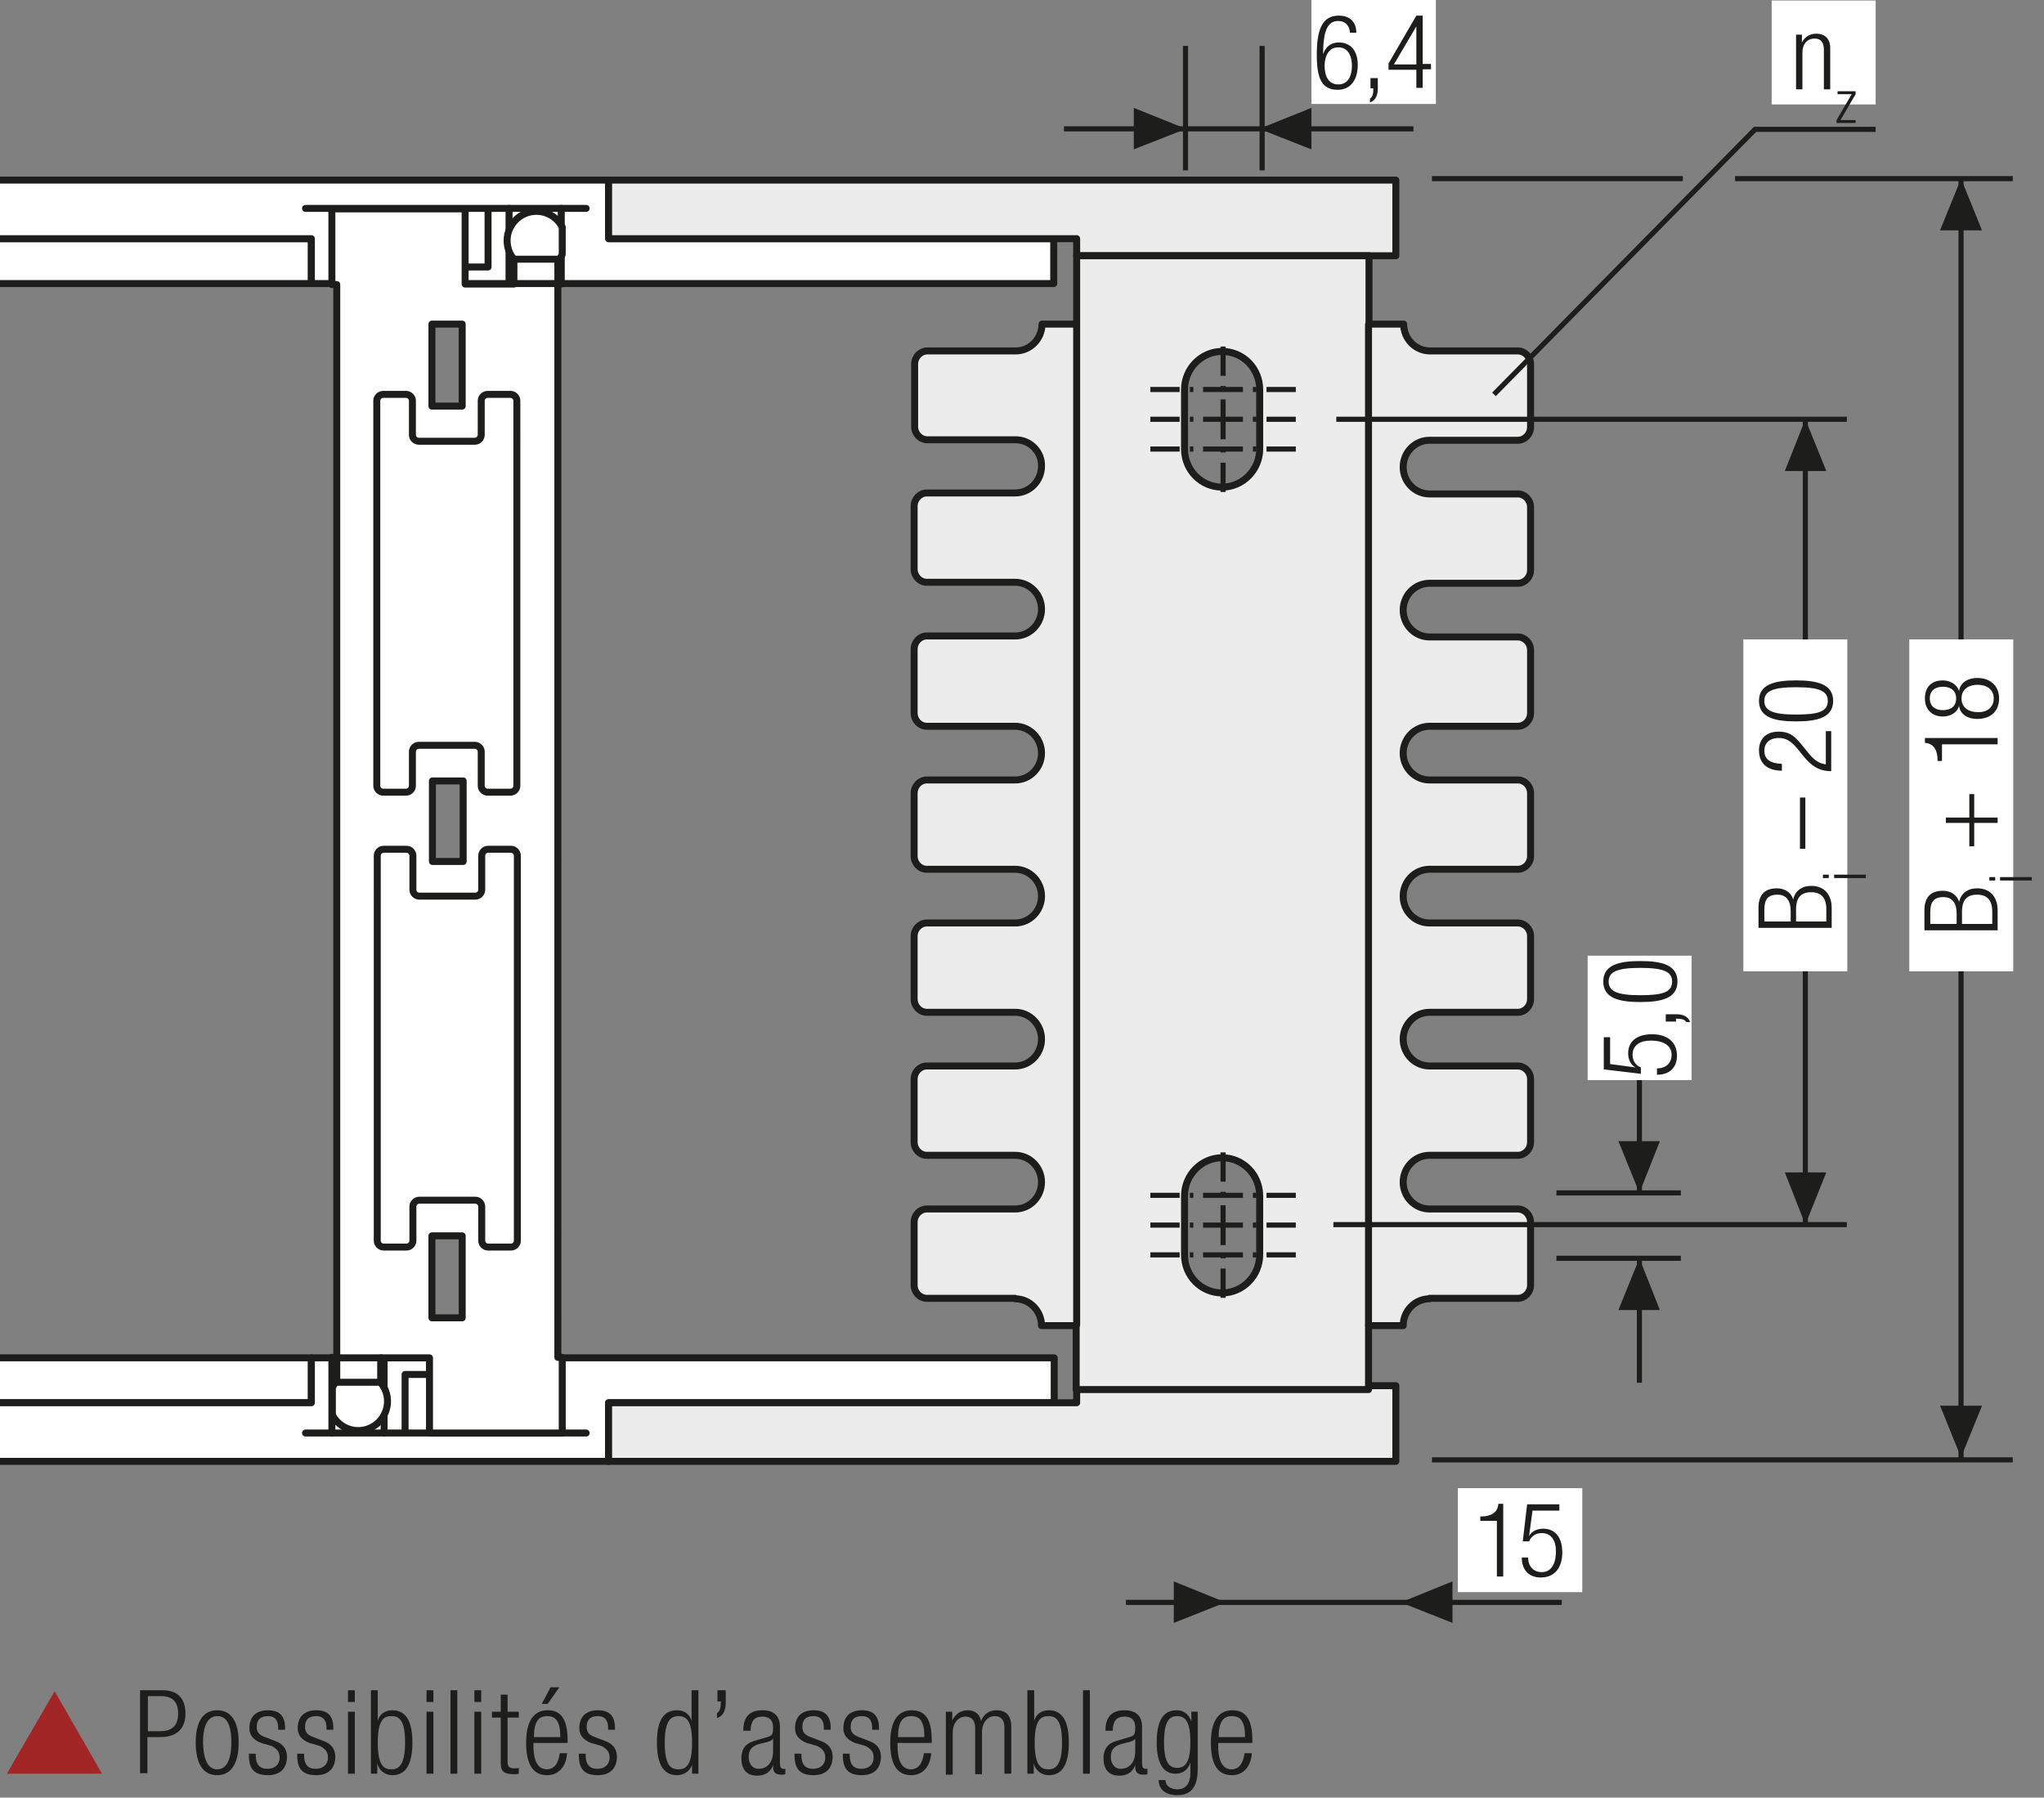 <?xml version="1.0" encoding="utf-8"?>
<svg xmlns="http://www.w3.org/2000/svg" xmlns:xlink="http://www.w3.org/1999/xlink" version="1.1" id="Ebene_1" x="0px" y="0px" width="418.8px" height="368.3px" viewBox="0 0 418.8 368.3" xml:space="preserve">
<rect x="0" y="0" width="418.8" height="368.3" fill="#808080" stroke="none"/>
<style type="text/css">
	.st0{fill:none;}
	.st1{fill:#A22626;}
	.st2{fill:#1D1D1B;}
	.st3{clip-path:url(#SVGID_2_);fill:#ECECEC;}
	
		.st4{clip-path:url(#SVGID_2_);fill:none;stroke:#1D1D1B;stroke-width:1.431;stroke-linecap:round;stroke-linejoin:round;stroke-miterlimit:10;}
	.st5{clip-path:url(#SVGID_2_);fill:#FFFFFF;}
	.st6{clip-path:url(#SVGID_2_);fill:none;stroke:#1D1D1B;stroke-width:1.05;stroke-miterlimit:10;}
	.st7{clip-path:url(#SVGID_2_);fill:none;stroke:#1D1D1B;stroke-width:1.05;stroke-miterlimit:10;stroke-dasharray:0.714,2.043;}
	
		.st8{clip-path:url(#SVGID_2_);fill:none;stroke:#1D1D1B;stroke-width:1.05;stroke-miterlimit:10;stroke-dasharray:8.166,2.043,0.714,2.043;}
	
		.st9{clip-path:url(#SVGID_2_);fill:none;stroke:#1D1D1B;stroke-width:1.5;stroke-linecap:round;stroke-linejoin:round;stroke-miterlimit:10;}
	.st10{clip-path:url(#SVGID_2_);fill:#E19294;}
	.st11{clip-path:url(#SVGID_2_);fill:none;stroke:#1D1D1B;stroke-width:1.5;stroke-linecap:round;stroke-linejoin:round;}
	
		.st12{clip-path:url(#SVGID_2_);fill:none;stroke:#1D1D1B;stroke-width:1.5;stroke-linecap:round;stroke-linejoin:round;stroke-dasharray:3.504,1.752;}
	.st13{clip-path:url(#SVGID_2_);fill:none;stroke:#1D1D1B;stroke-width:1.05;stroke-miterlimit:10;stroke-dasharray:1.38,3.942;}
	
		.st14{clip-path:url(#SVGID_2_);fill:none;stroke:#1D1D1B;stroke-width:1.5;stroke-linecap:round;stroke-linejoin:round;stroke-dasharray:3.999,2.001;}
	.st15{clip-path:url(#SVGID_2_);fill:none;stroke:#1D1D1B;stroke-width:1.05;stroke-miterlimit:10;stroke-dasharray:1.029,2.94;}
	
		.st16{clip-path:url(#SVGID_2_);fill:none;stroke:#1D1D1B;stroke-width:1.05;stroke-miterlimit:10;stroke-dasharray:11.763,2.94,1.029,2.94;}
	.st17{clip-path:url(#SVGID_2_);fill:none;stroke:#1D1D1B;stroke-width:1.05;stroke-miterlimit:10;stroke-dasharray:1.089,3.111;}
	
		.st18{clip-path:url(#SVGID_2_);fill:none;stroke:#1D1D1B;stroke-width:1.5;stroke-linecap:round;stroke-linejoin:round;stroke-dasharray:3.297,1.65;}
	.st19{fill:none;stroke:#1D1D1B;stroke-width:1.05;}
	.st20{fill:#FFFFFF;}
	.st21{clip-path:url(#SVGID_4_);fill:#ECECEC;}
	
		.st22{clip-path:url(#SVGID_4_);fill:none;stroke:#1D1D1B;stroke-width:1.431;stroke-linecap:round;stroke-linejoin:round;stroke-miterlimit:10;}
	.st23{clip-path:url(#SVGID_4_);fill:#FFFFFF;}
	.st24{clip-path:url(#SVGID_4_);fill:none;stroke:#1D1D1B;stroke-width:1.05;stroke-miterlimit:10;}
	.st25{clip-path:url(#SVGID_4_);fill:none;stroke:#1D1D1B;stroke-width:1.05;stroke-miterlimit:10;stroke-dasharray:0.714,2.043;}
	
		.st26{clip-path:url(#SVGID_4_);fill:none;stroke:#1D1D1B;stroke-width:1.05;stroke-miterlimit:10;stroke-dasharray:8.166,2.043,0.714,2.043;}
	
		.st27{clip-path:url(#SVGID_4_);fill:none;stroke:#1D1D1B;stroke-width:1.5;stroke-linecap:round;stroke-linejoin:round;stroke-miterlimit:10;}
	.st28{clip-path:url(#SVGID_4_);fill:none;stroke:#1D1D1B;stroke-width:1.05;stroke-dasharray:12,6;}
	.st29{clip-path:url(#SVGID_4_);fill:#E19294;}
	.st30{clip-path:url(#SVGID_4_);fill:none;stroke:#1D1D1B;stroke-width:1.5;stroke-linecap:round;stroke-linejoin:round;}
	
		.st31{clip-path:url(#SVGID_4_);fill:none;stroke:#1D1D1B;stroke-width:1.5;stroke-linecap:round;stroke-linejoin:round;stroke-dasharray:3.504,1.752;}
	.st32{clip-path:url(#SVGID_4_);fill:none;stroke:#1D1D1B;stroke-width:1.05;stroke-miterlimit:10;stroke-dasharray:1.38,3.942;}
	
		.st33{clip-path:url(#SVGID_4_);fill:none;stroke:#1D1D1B;stroke-width:1.5;stroke-linecap:round;stroke-linejoin:round;stroke-dasharray:3.999,2.001;}
	.st34{clip-path:url(#SVGID_4_);fill:none;stroke:#1D1D1B;stroke-width:1.05;stroke-miterlimit:10;stroke-dasharray:1.029,2.94;}
	
		.st35{clip-path:url(#SVGID_4_);fill:none;stroke:#1D1D1B;stroke-width:1.05;stroke-miterlimit:10;stroke-dasharray:11.763,2.94,1.029,2.94;}
	.st36{fill:none;stroke:#1D1D1B;stroke-width:1.572;stroke-linecap:round;stroke-linejoin:round;stroke-dasharray:0,4.74;}
	.st37{fill:none;stroke:#1D1D1B;stroke-width:1.572;stroke-linecap:round;stroke-linejoin:round;}
	.st38{fill:none;stroke:#1D1D1B;stroke-width:1.59;stroke-linecap:round;stroke-linejoin:round;stroke-dasharray:0,4.788;}
	.st39{fill:none;stroke:#1D1D1B;stroke-width:1.59;stroke-linecap:round;stroke-linejoin:round;}
	.st40{fill:none;stroke:#1D1D1B;stroke-width:1.5;}
	.st41{fill:none;stroke:#1D1D1B;stroke-width:1.572;stroke-linecap:round;stroke-linejoin:round;stroke-dasharray:0,4.737;}
	.st42{clip-path:url(#SVGID_6_);fill:none;stroke:#1D1D1B;stroke-width:1.572;stroke-linecap:round;stroke-linejoin:round;}
	.st43{fill:none;stroke:#9D9D9C;stroke-width:1.572;stroke-linecap:round;stroke-linejoin:round;stroke-dasharray:0,4.737;}
	.st44{clip-path:url(#SVGID_8_);fill:none;stroke:#9D9D9C;stroke-width:1.572;stroke-linecap:round;stroke-linejoin:round;}
	.st45{clip-path:url(#SVGID_10_);fill:none;stroke:#1D1D1B;stroke-width:1.572;stroke-linecap:round;stroke-linejoin:round;}
	.st46{clip-path:url(#SVGID_12_);fill:none;stroke:#9D9D9C;stroke-width:1.572;stroke-linecap:round;stroke-linejoin:round;}
	.st47{clip-path:url(#SVGID_14_);fill:none;stroke:#1D1D1B;stroke-width:1.572;stroke-linecap:round;stroke-linejoin:round;}
	.st48{clip-path:url(#SVGID_16_);fill:none;stroke:#9D9D9C;stroke-width:1.572;stroke-linecap:round;stroke-linejoin:round;}
	.st49{clip-path:url(#SVGID_18_);fill:none;stroke:#1D1D1B;stroke-width:1.572;stroke-linecap:round;stroke-linejoin:round;}
	.st50{clip-path:url(#SVGID_20_);fill:none;stroke:#9D9D9C;stroke-width:1.572;stroke-linecap:round;stroke-linejoin:round;}
	.st51{clip-path:url(#SVGID_22_);fill:none;stroke:#1D1D1B;stroke-width:1.572;stroke-linecap:round;stroke-linejoin:round;}
	.st52{clip-path:url(#SVGID_24_);fill:none;stroke:#9D9D9C;stroke-width:1.572;stroke-linecap:round;stroke-linejoin:round;}
	.st53{clip-path:url(#SVGID_26_);fill:none;stroke:#1D1D1B;stroke-width:1.572;stroke-linecap:round;stroke-linejoin:round;}
	.st54{clip-path:url(#SVGID_28_);fill:none;stroke:#9D9D9C;stroke-width:1.572;stroke-linecap:round;stroke-linejoin:round;}
	.st55{clip-path:url(#SVGID_30_);fill:none;stroke:#1D1D1B;stroke-width:1.572;stroke-linecap:round;stroke-linejoin:round;}
	.st56{clip-path:url(#SVGID_32_);fill:none;stroke:#9D9D9C;stroke-width:1.572;stroke-linecap:round;stroke-linejoin:round;}
	.st57{fill:none;stroke:#1D1D1B;stroke-width:1.5;stroke-linecap:round;stroke-linejoin:round;stroke-dasharray:0,4.506;}
	.st58{fill:none;stroke:#1D1D1B;stroke-width:1.5;stroke-linecap:round;stroke-linejoin:round;}
	.st59{fill:none;stroke:#9D9D9C;stroke-width:1.5;stroke-linecap:round;stroke-linejoin:round;stroke-dasharray:0,4.506;}
	.st60{fill:none;stroke:#9D9D9C;stroke-width:1.5;stroke-linecap:round;stroke-linejoin:round;}
	.st61{clip-path:url(#SVGID_34_);fill:none;stroke:#1D1D1B;stroke-width:1.572;}
	.st62{fill:none;stroke:#B61F29;stroke-width:6.174;}
	.st63{clip-path:url(#SVGID_36_);}
	.st64{clip-path:url(#SVGID_38_);}
	.st65{fill:#EDEDED;}
	.st66{fill:none;stroke:#1D1D1B;stroke-width:1.5;stroke-linecap:round;stroke-linejoin:round;stroke-miterlimit:10;}
	.st67{fill:none;stroke:#1D1D1B;stroke-width:1.05;stroke-dasharray:12.567,3.567,1.617,3.567;stroke-dashoffset:16;}
	.st68{fill:none;stroke:#1D1D1B;stroke-width:0.75;}
	.st69{fill:none;stroke:#1D1D1B;stroke-width:1.05;stroke-dasharray:12.066,3.066,1.116,3.066;stroke-dashoffset:15;}
	.st70{fill:none;stroke:#1D1D1B;stroke-width:1.05;stroke-dasharray:11.424,2.424,0.474,2.424;stroke-dashoffset:13;}
	.st71{fill:none;stroke:#1D1D1B;stroke-width:0;stroke-linecap:round;stroke-linejoin:round;}
	.st72{fill:#B61F29;}
	.st73{fill:#2D4E97;}
	.st74{clip-path:url(#SVGID_40_);}
	.st75{clip-path:url(#SVGID_42_);fill:#FFFFFF;}
	
		.st76{clip-path:url(#SVGID_42_);fill:none;stroke:#1D1D1B;stroke-width:1.5;stroke-linecap:round;stroke-linejoin:round;stroke-miterlimit:10;}
	
		.st77{clip-path:url(#SVGID_44_);fill:none;stroke:#1D1D1B;stroke-width:1.5;stroke-linecap:round;stroke-linejoin:round;stroke-miterlimit:10;}
	
		.st78{clip-path:url(#SVGID_46_);fill:none;stroke:#1D1D1B;stroke-width:1.5;stroke-linecap:round;stroke-linejoin:round;stroke-miterlimit:10;}
	.st79{clip-path:url(#SVGID_46_);fill:#FFFFFF;}
	
		.st80{clip-path:url(#SVGID_48_);fill:none;stroke:#1D1D1B;stroke-width:1.5;stroke-linecap:round;stroke-linejoin:round;stroke-miterlimit:10;}
	
		.st81{clip-path:url(#SVGID_50_);fill:none;stroke:#1D1D1B;stroke-width:1.5;stroke-linecap:round;stroke-linejoin:round;stroke-miterlimit:10;}
	.st82{clip-path:url(#SVGID_52_);fill:#FFFFFF;}
	
		.st83{clip-path:url(#SVGID_52_);fill:none;stroke:#1D1D1B;stroke-width:1.5;stroke-linecap:round;stroke-linejoin:round;stroke-miterlimit:10;}
	
		.st84{clip-path:url(#SVGID_54_);fill:none;stroke:#1D1D1B;stroke-width:1.5;stroke-linecap:round;stroke-linejoin:round;stroke-miterlimit:10;}
	
		.st85{clip-path:url(#SVGID_56_);fill:none;stroke:#1D1D1B;stroke-width:1.5;stroke-linecap:round;stroke-linejoin:round;stroke-miterlimit:10;}
	.st86{clip-path:url(#SVGID_56_);fill:#FFFFFF;}
	
		.st87{clip-path:url(#SVGID_58_);fill:none;stroke:#1D1D1B;stroke-width:1.5;stroke-linecap:round;stroke-linejoin:round;stroke-miterlimit:10;}
	
		.st88{clip-path:url(#SVGID_60_);fill:none;stroke:#1D1D1B;stroke-width:1.5;stroke-linecap:round;stroke-linejoin:round;stroke-miterlimit:10;}
	.st89{clip-path:url(#SVGID_62_);fill:#EDEDED;}
	.st90{clip-path:url(#SVGID_62_);fill:none;stroke:#1D1D1B;stroke-width:1.5;}
	.st91{clip-path:url(#SVGID_62_);fill:none;stroke:#1D1D1B;stroke-width:1.5;stroke-linecap:round;stroke-linejoin:round;}
	.st92{clip-path:url(#SVGID_64_);fill:none;stroke:#1D1D1B;stroke-width:1.05;}
	.st93{clip-path:url(#SVGID_66_);fill:none;stroke:#B61F29;stroke-width:2.82;}
	.st94{clip-path:url(#SVGID_68_);fill:none;stroke:#B61F29;stroke-width:2.82;}
	
		.st95{clip-path:url(#SVGID_70_);fill:none;stroke:#1D1D1B;stroke-width:1.5;stroke-linecap:round;stroke-linejoin:round;stroke-dasharray:0,4.578;}
	.st96{clip-path:url(#SVGID_70_);fill:none;stroke:#1D1D1B;stroke-width:1.5;stroke-linecap:round;stroke-linejoin:round;}
	.st97{clip-path:url(#SVGID_72_);}
	.st98{clip-path:url(#SVGID_74_);}
	.st99{clip-path:url(#SVGID_76_);fill:#FFFFFF;}
	
		.st100{clip-path:url(#SVGID_76_);fill:none;stroke:#1D1D1B;stroke-width:1.5;stroke-linecap:round;stroke-linejoin:round;stroke-miterlimit:10;}
	
		.st101{clip-path:url(#SVGID_78_);fill:none;stroke:#1D1D1B;stroke-width:1.5;stroke-linecap:round;stroke-linejoin:round;stroke-miterlimit:10;}
	
		.st102{clip-path:url(#SVGID_80_);fill:none;stroke:#1D1D1B;stroke-width:1.5;stroke-linecap:round;stroke-linejoin:round;stroke-miterlimit:10;}
	.st103{clip-path:url(#SVGID_80_);fill:#FFFFFF;}
	
		.st104{clip-path:url(#SVGID_82_);fill:none;stroke:#1D1D1B;stroke-width:1.5;stroke-linecap:round;stroke-linejoin:round;stroke-miterlimit:10;}
	
		.st105{clip-path:url(#SVGID_84_);fill:none;stroke:#1D1D1B;stroke-width:1.5;stroke-linecap:round;stroke-linejoin:round;stroke-miterlimit:10;}
	.st106{clip-path:url(#SVGID_86_);fill:#FFFFFF;}
	
		.st107{clip-path:url(#SVGID_86_);fill:none;stroke:#1D1D1B;stroke-width:1.5;stroke-linecap:round;stroke-linejoin:round;stroke-miterlimit:10;}
	
		.st108{clip-path:url(#SVGID_88_);fill:none;stroke:#1D1D1B;stroke-width:1.5;stroke-linecap:round;stroke-linejoin:round;stroke-miterlimit:10;}
	
		.st109{clip-path:url(#SVGID_90_);fill:none;stroke:#1D1D1B;stroke-width:1.5;stroke-linecap:round;stroke-linejoin:round;stroke-miterlimit:10;}
	.st110{clip-path:url(#SVGID_90_);fill:#FFFFFF;}
	
		.st111{clip-path:url(#SVGID_92_);fill:none;stroke:#1D1D1B;stroke-width:1.5;stroke-linecap:round;stroke-linejoin:round;stroke-miterlimit:10;}
	
		.st112{clip-path:url(#SVGID_94_);fill:none;stroke:#1D1D1B;stroke-width:1.5;stroke-linecap:round;stroke-linejoin:round;stroke-miterlimit:10;}
	.st113{clip-path:url(#SVGID_96_);fill:none;stroke:#1D1D1B;stroke-width:1.05;}
	.st114{clip-path:url(#SVGID_98_);fill:none;stroke:#1D1D1B;stroke-width:1.05;}
	.st115{clip-path:url(#SVGID_100_);fill:none;stroke:#1D1D1B;stroke-width:1.05;}
	.st116{clip-path:url(#SVGID_102_);fill:none;stroke:#B61F29;stroke-width:2.82;}
	.st117{clip-path:url(#SVGID_104_);fill:none;stroke:#B61F29;stroke-width:2.82;}
	
		.st118{clip-path:url(#SVGID_106_);fill:none;stroke:#1D1D1B;stroke-width:1.5;stroke-linecap:round;stroke-linejoin:round;stroke-dasharray:0,4.578;}
	.st119{clip-path:url(#SVGID_106_);fill:none;stroke:#1D1D1B;stroke-width:1.5;stroke-linecap:round;stroke-linejoin:round;}
	.st120{clip-path:url(#SVGID_108_);}
	.st121{clip-path:url(#SVGID_110_);}
</style>
<g>
	<path class="st1" d="M20.9,363.4H1.4l9.8-16.9L20.9,363.4z"></path>
</g>
<g>
	<path class="st2" d="M28.7,346.3h4.6c3.3,0,4.7,1.9,4.7,4.8c0,2.6-1.3,4.8-5.2,4.8h-2.6v7.4h-1.5V346.3z M30.3,354.7h2.6   c2,0,3.6-0.9,3.6-3.6c0-2.6-1.3-3.6-3.6-3.6h-2.6V354.7z"></path>
	<path class="st2" d="M44.5,350.4c2.8,0,4.4,2.2,4.4,6.6c0,4.4-1.6,6.7-4.4,6.7c-2.8,0-4.4-2.2-4.4-6.7   C40.1,352.6,41.7,350.4,44.5,350.4z M44.5,362.5c1.6,0,2.9-1.4,2.9-5.5c0-4.1-1.2-5.4-2.9-5.4c-1.6,0-2.9,1.4-2.9,5.4   C41.7,361.1,42.9,362.5,44.5,362.5z"></path>
	<path class="st2" d="M53.5,357.1c-1.8-0.7-2.4-1.8-2.4-3c0-2.6,1.6-3.7,3.8-3.7c2.4,0,3.5,1.2,3.5,3.6v0.4h-1.4v-0.4   c0-1.7-0.8-2.4-2.1-2.4c-1.7,0-2.3,0.9-2.3,2.2c0,0.9,0.3,1.6,1.7,2.1l2.1,0.8c1.7,0.6,2.4,1.8,2.4,3.2c0,2.2-1.2,3.8-3.9,3.8   c-2.6,0-3.9-1.1-3.9-4v-0.4h1.4v0.3c0,1.9,0.8,2.8,2.4,2.8c1.5,0,2.5-0.9,2.5-2.3c0-1.1-0.5-1.8-1.7-2.4L53.5,357.1z"></path>
	<path class="st2" d="M63.4,357.1c-1.8-0.7-2.4-1.8-2.4-3c0-2.6,1.6-3.7,3.8-3.7c2.4,0,3.5,1.2,3.5,3.6v0.4h-1.4v-0.4   c0-1.7-0.8-2.4-2.1-2.4c-1.7,0-2.3,0.9-2.3,2.2c0,0.9,0.3,1.6,1.7,2.1l2.1,0.8c1.7,0.6,2.4,1.8,2.4,3.2c0,2.2-1.2,3.8-3.9,3.8   c-2.6,0-3.9-1.1-3.9-4v-0.4h1.4v0.3c0,1.9,0.8,2.8,2.4,2.8c1.5,0,2.5-0.9,2.5-2.3c0-1.1-0.5-1.8-1.7-2.4L63.4,357.1z"></path>
	<path class="st2" d="M71.3,346.3h1.4v2.4h-1.4V346.3z M71.3,350.7h1.4v12.7h-1.4V350.7z"></path>
	<path class="st2" d="M76,346.3h1.4v6.3h0c0.3-1.3,1.4-2.2,3-2.2c2.8,0,4.1,2.3,4.1,6.6c0,4.4-1.3,6.7-4.1,6.7   c-1.5,0-2.7-0.9-3.1-2.4h0v2.1H76V346.3z M80.2,362.5c1.4,0,2.8-0.7,2.8-5.5c0-4.7-1.3-5.4-2.8-5.4c-1.5,0-2.8,0.7-2.8,5.4   C77.4,361.8,78.7,362.5,80.2,362.5z"></path>
	<path class="st2" d="M87.4,346.3h1.4v2.4h-1.4V346.3z M87.4,350.7h1.4v12.7h-1.4V350.7z"></path>
	<path class="st2" d="M92.3,346.3h1.4v17.1h-1.4V346.3z"></path>
	<path class="st2" d="M97.2,346.3h1.4v2.4h-1.4V346.3z M97.2,350.7h1.4v12.7h-1.4V350.7z"></path>
	<path class="st2" d="M102.6,351.9h-1.8v-1.2h1.8v-3.5h1.4v3.5h2.3v1.2H104v9.1c0,1,0.4,1.3,1.4,1.3c0.3,0,0.6,0,0.9-0.1v1.2   c-0.2,0.1-0.5,0.1-1,0.1c-1.9,0-2.7-0.5-2.7-2.2V351.9z"></path>
	<path class="st2" d="M116.2,359.2c-0.2,2.7-1.7,4.5-4.1,4.5c-2.7,0-4.3-1.9-4.3-6.7c0-4.4,1.6-6.6,4.4-6.6c2.8,0,4.1,1.9,4.1,6.2   v0.5h-7v0.6c0,3.7,1.3,4.8,2.7,4.8c1.5,0,2.4-1.1,2.7-3.3H116.2z M114.8,355.9c0-3.2-0.9-4.3-2.7-4.3c-1.8,0-2.7,1.2-2.7,4.3H114.8   z M114.6,345.7l-2.4,3.4h-1.2l1.8-3.4H114.6z"></path>
	<path class="st2" d="M121.1,357.1c-1.8-0.7-2.4-1.8-2.4-3c0-2.6,1.6-3.7,3.8-3.7c2.4,0,3.5,1.2,3.5,3.6v0.4h-1.4v-0.4   c0-1.7-0.8-2.4-2.1-2.4c-1.7,0-2.3,0.9-2.3,2.2c0,0.9,0.3,1.6,1.7,2.1l2.1,0.8c1.7,0.6,2.4,1.8,2.4,3.2c0,2.2-1.2,3.8-3.9,3.8   c-2.6,0-3.9-1.1-3.9-4v-0.4h1.4v0.3c0,1.9,0.8,2.8,2.4,2.8c1.5,0,2.5-0.9,2.5-2.3c0-1.1-0.5-1.8-1.7-2.4L121.1,357.1z"></path>
	<path class="st2" d="M141.9,361.3L141.9,361.3c-0.4,1.5-1.7,2.4-3.2,2.4c-2.8,0-4.1-2.3-4.1-6.7c0-4.4,1.3-6.6,4.1-6.6   c1.6,0,2.7,0.9,3,2.2h0v-6.3h1.4v17.1h-1.3V361.3z M139,362.5c1.5,0,2.8-0.7,2.8-5.5c0-4.7-1.3-5.4-2.8-5.4c-1.4,0-2.8,0.7-2.8,5.4   C136.2,361.8,137.5,362.5,139,362.5z"></path>
	<path class="st2" d="M147.1,346.3h1.6v2.4c0,1.4-0.3,2.8-1.8,3.3v-1c0.6-0.4,0.8-1.1,0.8-2.4h-0.7V346.3z"></path>
	<path class="st2" d="M152.3,354.5c0-2.6,1.2-4.1,3.9-4.1c2.6,0,3.6,1.4,3.6,3.4v7.5c0,0.7,0.2,1.1,0.7,1.1h0.4v1.1   c-0.3,0.1-0.5,0.1-0.7,0.1c-1.1,0-1.8-0.3-1.8-1.6v-0.4h0c-0.6,1.7-1.9,2.2-3.3,2.2c-2.2,0-3.2-1.4-3.2-3.6c0-1.7,0.8-3,2.6-3.5   l2.7-0.8c1-0.3,1.2-0.5,1.2-2c0-1.6-0.9-2.2-2.2-2.2c-1.7,0-2.4,1-2.4,2.9H152.3z M158.4,356.2L158.4,356.2c-0.2,0.4-1,0.7-1.6,0.8   l-1.2,0.3c-1.4,0.4-2.2,1.1-2.2,2.6c0,1.5,0.8,2.5,2,2.5c1.8,0,3-1.3,3-3.6V356.2z"></path>
	<path class="st2" d="M165.3,357.1c-1.8-0.7-2.4-1.8-2.4-3c0-2.6,1.6-3.7,3.8-3.7c2.4,0,3.5,1.2,3.5,3.6v0.4h-1.4v-0.4   c0-1.7-0.8-2.4-2.1-2.4c-1.7,0-2.3,0.9-2.3,2.2c0,0.9,0.3,1.6,1.7,2.1l2.1,0.8c1.7,0.6,2.4,1.8,2.4,3.2c0,2.2-1.2,3.8-3.9,3.8   c-2.6,0-3.9-1.1-3.9-4v-0.4h1.4v0.3c0,1.9,0.8,2.8,2.4,2.8c1.5,0,2.5-0.9,2.5-2.3c0-1.1-0.5-1.8-1.7-2.4L165.3,357.1z"></path>
	<path class="st2" d="M175.2,357.1c-1.8-0.7-2.4-1.8-2.4-3c0-2.6,1.6-3.7,3.8-3.7c2.4,0,3.5,1.2,3.5,3.6v0.4h-1.4v-0.4   c0-1.7-0.8-2.4-2.1-2.4c-1.7,0-2.3,0.9-2.3,2.2c0,0.9,0.3,1.6,1.7,2.1l2.1,0.8c1.7,0.6,2.4,1.8,2.4,3.2c0,2.2-1.2,3.8-3.9,3.8   c-2.6,0-3.9-1.1-3.9-4v-0.4h1.4v0.3c0,1.9,0.8,2.8,2.4,2.8c1.5,0,2.5-0.9,2.5-2.3c0-1.1-0.5-1.8-1.7-2.4L175.2,357.1z"></path>
	<path class="st2" d="M190.8,359.2c-0.2,2.7-1.7,4.5-4.1,4.5c-2.7,0-4.3-1.9-4.3-6.7c0-4.4,1.6-6.6,4.4-6.6c2.8,0,4.1,1.9,4.1,6.2   v0.5h-7v0.6c0,3.7,1.3,4.8,2.7,4.8c1.5,0,2.4-1.1,2.7-3.3H190.8z M189.4,355.9c0-3.2-0.9-4.3-2.7-4.3c-1.8,0-2.7,1.2-2.7,4.3H189.4   z"></path>
	<path class="st2" d="M193.8,350.7h1.3v1.8h0c0.7-1.4,1.8-2.1,3.2-2.1c1.5,0,2.5,0.9,2.7,2.2h0c0.6-1.4,1.6-2.2,3.2-2.2   c1.8,0,3,1,3,3.3v9.7h-1.4v-9.5c0-1.5-0.7-2.3-2-2.3c-1.4,0-2.6,1.3-2.6,3.3v8.6h-1.4v-9.5c0-1.5-0.7-2.3-2-2.3   c-1.4,0-2.6,1.3-2.6,3.3v8.6h-1.4V350.7z"></path>
	<path class="st2" d="M210.5,346.3h1.4v6.3h0c0.3-1.3,1.4-2.2,3-2.2c2.8,0,4.1,2.3,4.1,6.6c0,4.4-1.3,6.7-4.1,6.7   c-1.5,0-2.7-0.9-3.1-2.4h0v2.1h-1.3V346.3z M214.8,362.5c1.4,0,2.8-0.7,2.8-5.5c0-4.7-1.3-5.4-2.8-5.4c-1.5,0-2.8,0.7-2.8,5.4   C212,361.8,213.3,362.5,214.8,362.5z"></path>
	<path class="st2" d="M221.9,346.3h1.4v17.1h-1.4V346.3z"></path>
	<path class="st2" d="M226.5,354.5c0-2.6,1.2-4.1,3.9-4.1c2.6,0,3.6,1.4,3.6,3.4v7.5c0,0.7,0.2,1.1,0.7,1.1h0.4v1.1   c-0.3,0.1-0.5,0.1-0.7,0.1c-1.1,0-1.8-0.3-1.8-1.6v-0.4h0c-0.6,1.7-1.9,2.2-3.3,2.2c-2.2,0-3.2-1.4-3.2-3.6c0-1.7,0.8-3,2.6-3.5   l2.7-0.8c1-0.3,1.2-0.5,1.2-2c0-1.6-0.9-2.2-2.2-2.2c-1.7,0-2.4,1-2.4,2.9H226.5z M232.6,356.2L232.6,356.2c-0.2,0.4-1,0.7-1.6,0.8   l-1.2,0.3c-1.4,0.4-2.2,1.1-2.2,2.6c0,1.5,0.8,2.5,2,2.5c1.8,0,3-1.3,3-3.6V356.2z"></path>
	<path class="st2" d="M244.1,350.7h1.3v11.8c0,3.5-1.3,5.3-4.2,5.3c-2.5,0-3.8-1.3-3.8-3.1h1.4c0,1.2,1.1,1.9,2.4,1.9   c1.8,0,2.7-1.2,2.7-3.5v-2h0c-0.5,1.6-1.7,2.3-3,2.3c-2,0-3.9-1.3-3.9-6.4c0-4.4,1.3-6.6,4.1-6.6c1.4,0,2.5,0.8,3,2.3h0V350.7z    M241.2,362.2c1.7,0,2.7-1.2,2.7-5.3c0-4.1-1-5.3-2.7-5.3s-2.7,1.2-2.7,5.3C238.5,361,239.5,362.2,241.2,362.2z"></path>
	<path class="st2" d="M256.5,359.2c-0.2,2.7-1.7,4.5-4.1,4.5c-2.7,0-4.3-1.9-4.3-6.7c0-4.4,1.6-6.6,4.4-6.6c2.8,0,4.1,1.9,4.1,6.2   v0.5h-7v0.6c0,3.7,1.3,4.8,2.7,4.8c1.5,0,2.4-1.1,2.7-3.3H256.5z M255.1,355.9c0-3.2-0.9-4.3-2.7-4.3c-1.8,0-2.7,1.2-2.7,4.3H255.1   z"></path>
</g>
<g>
	<defs>
		<rect id="SVGID_3_" y="22.1" width="339.6" height="280.6"></rect>
	</defs>
	<clipPath id="SVGID_2_">
		<use xlink:href="#SVGID_3_" style="overflow:visible;"></use>
	</clipPath>
	<polygon class="st5" points="-68.4,278.2 -68.4,287.4 -139.7,287.4 -139.7,299.4 -7.5,299.4 -7.5,287.4 63.8,287.4 63.8,278.2  "></polygon>
	<polygon class="st4" points="-68.4,278.2 -68.4,287.4 -139.7,287.4 -139.7,299.4 -7.5,299.4 -7.5,287.4 63.8,287.4 63.8,278.2  "></polygon>
	<polygon class="st5" points="63.8,58.1 63.8,48.9 -7.5,48.9 -7.5,36.9 -139.7,36.9 -139.7,48.9 -68.4,48.9 -68.4,58.1  "></polygon>
	<polygon class="st4" points="63.8,58.1 63.8,48.9 -7.5,48.9 -7.5,36.9 -139.7,36.9 -139.7,48.9 -68.4,48.9 -68.4,58.1  "></polygon>
	<polygon class="st5" points="63.8,278.2 63.8,287.4 -7.5,287.4 -7.5,299.4 124.7,299.4 124.7,287.4 216,287.4 216,278.2  "></polygon>
	<polygon class="st4" points="63.8,278.2 63.8,287.4 -7.5,287.4 -7.5,299.4 124.7,299.4 124.7,287.4 216,287.4 216,278.2  "></polygon>
	<line class="st4" x1="68.7" y1="278.1" x2="73.1" y2="278.1"></line>
	<line class="st4" x1="68" y1="293.6" x2="68" y2="278.1"></line>
	<line class="st4" x1="62.6" y1="293.6" x2="120.1" y2="293.6"></line>
	<line class="st4" x1="78.7" y1="293.6" x2="78.7" y2="278.1"></line>
	<polyline class="st4" points="88,281.6 83,281.6 83,293.5  "></polyline>
	<polygon class="st5" points="215.9,58.1 215.9,48.9 124.7,48.9 124.7,36.9 -7.5,36.9 -7.5,48.9 63.8,48.9 63.8,58.1  "></polygon>
	<polygon class="st4" points="215.9,58.1 215.9,48.9 124.7,48.9 124.7,36.9 -7.5,36.9 -7.5,48.9 63.8,48.9 63.8,58.1  "></polygon>
	<line class="st4" x1="68.7" y1="58.2" x2="73.1" y2="58.2"></line>
	<line class="st4" x1="115" y1="42.7" x2="115" y2="58.2"></line>
	<line class="st4" x1="62.6" y1="42.7" x2="120.1" y2="42.7"></line>
	<line class="st4" x1="104.3" y1="42.7" x2="104.3" y2="58.2"></line>
	<polyline class="st4" points="95.1,54.7 100,54.7 100,42.8  "></polyline>
	<path class="st5" d="M114.3,53.4c0.4-0.4,0.7-0.8,0.9-1.3l0-5.6c-1-1.9-3-3.2-5.3-3.2c-3.3,0-6,2.7-6,6c0,1.4,0.5,2.8,1.4,3.8v5.1   h-10V42.8H68v15.5H69l0,224.7c-0.4,0.4-0.7,0.8-0.9,1.3l0,5.6c1,1.9,3,3.2,5.3,3.2c3.3,0,6-2.7,6-6c0-1.4-0.5-2.8-1.4-3.8v-5.1h10   v15.4h27.2v-15.5h-0.9L114.3,53.4z M88.5,66.4h6.2v16.8h-6.2V66.4z M94.7,270h-6.2v-16.8h6.2V270z M94.9,176.5h-6.3V160h6.3V176.5z   "></path>
	<path class="st4" d="M114.3,53.4c0.4-0.4,0.7-0.8,0.9-1.3l0-5.6c-1-1.9-3-3.2-5.3-3.2c-3.3,0-6,2.7-6,6c0,1.4,0.5,2.8,1.4,3.8v5.1   h-10V42.8H68v15.5H69l0,224.7c-0.4,0.4-0.7,0.8-0.9,1.3l0,5.6c1,1.9,3,3.2,5.3,3.2c3.3,0,6-2.7,6-6c0-1.4-0.5-2.8-1.4-3.8v-5.1h10   v15.4h27.2v-15.5h-0.9L114.3,53.4z M88.5,66.4h6.2v16.8h-6.2V66.4z M94.7,270h-6.2v-16.8h6.2V270z M94.9,176.5h-6.3V160h6.3V176.5z   "></path>
	<line class="st4" x1="105.2" y1="53.1" x2="114.3" y2="53.1"></line>
	<line class="st4" x1="114.3" y1="58.1" x2="105.1" y2="58.1"></line>
	<path class="st4" d="M105.9,161c0,0.7-0.6,1.3-1.3,1.3h-4.7c-0.7,0-1.3-0.6-1.3-1.3l0-7c0-0.7-0.6-1.3-1.3-1.3H85.8   c-0.7,0-1.3,0.6-1.3,1.3v7c0,0.7-0.6,1.3-1.3,1.3h-4.7c-0.7,0-1.3-0.6-1.3-1.3V82.1c0-0.7,0.6-1.3,1.3-1.3h4.7   c0.7,0,1.3,0.6,1.3,1.3v7c0,0.7,0.6,1.3,1.3,1.3h11.5c0.7,0,1.3-0.6,1.3-1.3l0-7c0-0.7,0.6-1.3,1.3-1.3h4.7c0.7,0,1.3,0.6,1.3,1.3   V161z"></path>
	<line class="st4" x1="78" y1="283.2" x2="68.9" y2="283.2"></line>
	<line class="st4" x1="68.9" y1="278.2" x2="78.1" y2="278.2"></line>
	<path class="st4" d="M77.3,175.3c0-0.7,0.6-1.3,1.3-1.3h4.7c0.7,0,1.3,0.6,1.3,1.3v7c0,0.7,0.6,1.3,1.3,1.3h11.5   c0.7,0,1.3-0.6,1.3-1.3v-7c0-0.7,0.6-1.3,1.3-1.3h4.7c0.7,0,1.3,0.6,1.3,1.3v78.9c0,0.7-0.6,1.3-1.3,1.3H100   c-0.7,0-1.3-0.6-1.3-1.3v-7c0-0.7-0.6-1.3-1.3-1.3H85.9c-0.7,0-1.3,0.6-1.3,1.3v7c0,0.7-0.6,1.3-1.3,1.3h-4.7   c-0.7,0-1.3-0.6-1.3-1.3V175.3z"></path>
	<polygon class="st3" points="124.7,299.4 124.7,287.4 220.6,287.4 220.6,283.9 286,283.9 286,299.4  "></polygon>
	<polygon class="st4" points="124.7,299.4 124.7,287.4 220.6,287.4 220.6,283.9 286,283.9 286,299.4  "></polygon>
	<polygon class="st3" points="124.7,36.9 124.7,48.9 220.6,48.9 220.6,52.4 286,52.4 286,36.9  "></polygon>
	<polygon class="st4" points="124.7,36.9 124.7,48.9 220.6,48.9 220.6,52.4 286,52.4 286,36.9  "></polygon>
	<path class="st3" d="M208.1,90.1l-18.1,0c-1.4,0-2.6-1.2-2.6-2.7V74.6c0-1.5,1.2-2.7,2.6-2.7h18.1c3,0,5.4-2.5,5.4-5.5h7.1v-14   h59.9v14h7.1c0,3,2.4,5.5,5.4,5.5H311c1.4,0,2.6,1.2,2.6,2.7v12.9c0,1.5-1.2,2.7-2.6,2.7l-18.1,0c-3,0-5.4,2.5-5.4,5.5   c0,3,2.4,5.5,5.4,5.5H311c1.4,0,2.6,1.2,2.6,2.7v12.9c0,1.5-1.2,2.7-2.6,2.7l-18.1,0c-3,0-5.4,2.5-5.4,5.5c0,3,2.4,5.5,5.4,5.5H311   c1.4,0,2.6,1.2,2.6,2.7v12.9c0,1.5-1.2,2.7-2.6,2.7l-18.1,0c-3,0-5.4,2.5-5.4,5.5c0,3,2.4,5.5,5.4,5.5H311c1.4,0,2.6,1.2,2.6,2.7   v12.9c0,1.5-1.2,2.7-2.6,2.7l-18.1,0c-3,0-5.4,2.5-5.4,5.5c0,3.1,2.4,5.5,5.4,5.5H311c1.4,0,2.6,1.2,2.6,2.7v12.9   c0,1.5-1.2,2.7-2.6,2.7l-18.1,0c-3,0-5.4,2.5-5.4,5.5c0,3,2.4,5.5,5.4,5.5H311c1.4,0,2.6,1.2,2.6,2.7v12.9c0,1.5-1.2,2.7-2.6,2.7   l-18.1,0c-3,0-5.4,2.5-5.4,5.5c0,3,2.4,5.5,5.4,5.5H311c1.4,0,2.6,1.2,2.6,2.7v12.9c0,1.5-1.2,2.7-2.6,2.7l-18.1,0v0.1   c-3,0-5.4,2.5-5.4,5.5h-7.1v13.1h-59.9v-13.1h-7.1c0-3-2.4-5.5-5.4-5.5v-0.1l-18.1,0c-1.4,0-2.6-1.2-2.6-2.7v-12.9   c0-1.5,1.2-2.7,2.6-2.7h18.1c3,0,5.4-2.5,5.4-5.5c0-3-2.4-5.5-5.4-5.5l-18.1,0c-1.4,0-2.6-1.2-2.6-2.7v-12.9c0-1.5,1.2-2.7,2.6-2.7   h18.1c3,0,5.4-2.5,5.4-5.5c0-3-2.4-5.5-5.4-5.5l-18.1,0c-1.4,0-2.6-1.2-2.6-2.7v-12.9c0-1.5,1.2-2.7,2.6-2.7h18.1   c3,0,5.4-2.5,5.4-5.5c0-3-2.4-5.5-5.4-5.5l-18.1,0c-1.4,0-2.6-1.2-2.6-2.7v-12.9c0-1.5,1.2-2.7,2.6-2.7h18.1c3,0,5.4-2.5,5.4-5.5   c0-3-2.4-5.5-5.4-5.5l-18.1,0c-1.4,0-2.6-1.2-2.6-2.7V133c0-1.5,1.2-2.7,2.6-2.7h18.1c3,0,5.4-2.5,5.4-5.5c0-3-2.4-5.5-5.4-5.5   l-18.1,0c-1.4,0-2.6-1.2-2.6-2.7v-12.9c0-1.5,1.2-2.7,2.6-2.7h18.1c3,0,5.4-2.5,5.4-5.5C213.5,92.6,211.1,90.1,208.1,90.1    M242.7,257.1c0,4.3,3.4,7.8,7.7,7.8c4.2,0,7.7-3.5,7.7-7.8v-12.1c0-4.3-3.4-7.8-7.7-7.8c-4.2,0-7.7,3.5-7.7,7.8V257.1z M242.7,92   c0,4.3,3.4,7.8,7.7,7.8c4.2,0,7.7-3.5,7.7-7.8V79.8c0-4.3-3.4-7.8-7.7-7.8c-4.2,0-7.7,3.5-7.7,7.8V92z"></path>
	<path class="st4" d="M208.1,90.1l-18.1,0c-1.4,0-2.6-1.2-2.6-2.7V74.6c0-1.5,1.2-2.7,2.6-2.7h18.1c3,0,5.4-2.5,5.4-5.5h7.1v-14   h59.9v14h7.1c0,3,2.4,5.5,5.4,5.5H311c1.4,0,2.6,1.2,2.6,2.7v12.9c0,1.5-1.2,2.7-2.6,2.7l-18.1,0c-3,0-5.4,2.5-5.4,5.5   c0,3,2.4,5.5,5.4,5.5H311c1.4,0,2.6,1.2,2.6,2.7v12.9c0,1.5-1.2,2.7-2.6,2.7l-18.1,0c-3,0-5.4,2.5-5.4,5.5c0,3,2.4,5.5,5.4,5.5H311   c1.4,0,2.6,1.2,2.6,2.7v12.9c0,1.5-1.2,2.7-2.6,2.7l-18.1,0c-3,0-5.4,2.5-5.4,5.5c0,3,2.4,5.5,5.4,5.5H311c1.4,0,2.6,1.2,2.6,2.7   v12.9c0,1.5-1.2,2.7-2.6,2.7l-18.1,0c-3,0-5.4,2.5-5.4,5.5c0,3.1,2.4,5.5,5.4,5.5H311c1.4,0,2.6,1.2,2.6,2.7v12.9   c0,1.5-1.2,2.7-2.6,2.7l-18.1,0c-3,0-5.4,2.5-5.4,5.5c0,3,2.4,5.5,5.4,5.5H311c1.4,0,2.6,1.2,2.6,2.7v12.9c0,1.5-1.2,2.7-2.6,2.7   l-18.1,0c-3,0-5.4,2.5-5.4,5.5c0,3,2.4,5.5,5.4,5.5H311c1.4,0,2.6,1.2,2.6,2.7v12.9c0,1.5-1.2,2.7-2.6,2.7l-18.1,0v0.1   c-3,0-5.4,2.5-5.4,5.5h-7.1v13.1h-59.9v-13.1h-7.1c0-3-2.4-5.5-5.4-5.5v-0.1l-18.1,0c-1.4,0-2.6-1.2-2.6-2.7v-12.9   c0-1.5,1.2-2.7,2.6-2.7h18.1c3,0,5.4-2.5,5.4-5.5c0-3-2.4-5.5-5.4-5.5l-18.1,0c-1.4,0-2.6-1.2-2.6-2.7v-12.9c0-1.5,1.2-2.7,2.6-2.7   h18.1c3,0,5.4-2.5,5.4-5.5c0-3-2.4-5.5-5.4-5.5l-18.1,0c-1.4,0-2.6-1.2-2.6-2.7v-12.9c0-1.5,1.2-2.7,2.6-2.7h18.1   c3,0,5.4-2.5,5.4-5.5c0-3-2.4-5.5-5.4-5.5l-18.1,0c-1.4,0-2.6-1.2-2.6-2.7v-12.9c0-1.5,1.2-2.7,2.6-2.7h18.1c3,0,5.4-2.5,5.4-5.5   c0-3-2.4-5.5-5.4-5.5l-18.1,0c-1.4,0-2.6-1.2-2.6-2.7V133c0-1.5,1.2-2.7,2.6-2.7h18.1c3,0,5.4-2.5,5.4-5.5c0-3-2.4-5.5-5.4-5.5   l-18.1,0c-1.4,0-2.6-1.2-2.6-2.7v-12.9c0-1.5,1.2-2.7,2.6-2.7h18.1c3,0,5.4-2.5,5.4-5.5C213.5,92.6,211.1,90.1,208.1,90.1z    M242.7,257.1c0,4.3,3.4,7.8,7.7,7.8c4.2,0,7.7-3.5,7.7-7.8v-12.1c0-4.3-3.4-7.8-7.7-7.8c-4.2,0-7.7,3.5-7.7,7.8V257.1z M242.7,92   c0,4.3,3.4,7.8,7.7,7.8c4.2,0,7.7-3.5,7.7-7.8V79.8c0-4.3-3.4-7.8-7.7-7.8c-4.2,0-7.7,3.5-7.7,7.8V92z"></path>
	<line class="st4" x1="220.6" y1="66.5" x2="220.6" y2="271.4"></line>
	<line class="st4" x1="280.4" y1="66.5" x2="280.4" y2="271.4"></line>
	<line class="st6" x1="235.7" y1="257.1" x2="241.7" y2="257.1"></line>
	<line class="st7" x1="243.8" y1="257.1" x2="245.5" y2="257.1"></line>
	<line class="st8" x1="246.5" y1="257.1" x2="258.5" y2="257.1"></line>
	<line class="st6" x1="259.5" y1="257.1" x2="265.5" y2="257.1"></line>
	<line class="st6" x1="235.7" y1="251" x2="241.7" y2="251"></line>
	<line class="st7" x1="243.8" y1="251" x2="245.5" y2="251"></line>
	<line class="st8" x1="246.5" y1="251" x2="258.5" y2="251"></line>
	<line class="st6" x1="259.5" y1="251" x2="265.5" y2="251"></line>
	<line class="st6" x1="235.7" y1="244.9" x2="241.7" y2="244.9"></line>
	<line class="st7" x1="243.8" y1="244.9" x2="245.5" y2="244.9"></line>
	<line class="st8" x1="246.5" y1="244.9" x2="258.5" y2="244.9"></line>
	<line class="st6" x1="259.5" y1="244.9" x2="265.5" y2="244.9"></line>
	<line class="st6" x1="250.6" y1="265.9" x2="250.6" y2="259.9"></line>
	<line class="st7" x1="250.6" y1="257.8" x2="250.6" y2="256.1"></line>
	<line class="st8" x1="250.6" y1="255.1" x2="250.6" y2="243.1"></line>
	<line class="st6" x1="250.6" y1="242.1" x2="250.6" y2="236.1"></line>
	<line class="st6" x1="235.7" y1="92" x2="241.7" y2="92"></line>
	<line class="st7" x1="243.8" y1="92" x2="245.5" y2="92"></line>
	<line class="st8" x1="246.5" y1="92" x2="258.5" y2="92"></line>
	<line class="st6" x1="259.5" y1="92" x2="265.5" y2="92"></line>
	<line class="st6" x1="235.7" y1="85.9" x2="241.7" y2="85.9"></line>
	<line class="st7" x1="243.8" y1="85.9" x2="245.5" y2="85.9"></line>
	<line class="st8" x1="246.5" y1="85.9" x2="258.5" y2="85.9"></line>
	<line class="st6" x1="259.5" y1="85.9" x2="265.5" y2="85.9"></line>
	<line class="st6" x1="235.7" y1="79.8" x2="241.7" y2="79.8"></line>
	<line class="st7" x1="243.8" y1="79.8" x2="245.5" y2="79.8"></line>
	<line class="st8" x1="246.5" y1="79.8" x2="258.5" y2="79.8"></line>
	<line class="st6" x1="259.5" y1="79.8" x2="265.5" y2="79.8"></line>
	<line class="st6" x1="250.6" y1="100.8" x2="250.6" y2="94.8"></line>
	<line class="st7" x1="250.6" y1="92.7" x2="250.6" y2="91"></line>
	<line class="st8" x1="250.6" y1="90" x2="250.6" y2="78"></line>
	<line class="st6" x1="250.6" y1="77" x2="250.6" y2="71"></line>
</g>
<line class="st19" x1="258.6" y1="9.4" x2="258.6" y2="34.9"></line>
<line class="st19" x1="242.9" y1="9.4" x2="242.9" y2="34.9"></line>
<line class="st19" x1="218" y1="26.4" x2="289.6" y2="26.4"></line>
<line class="st19" x1="230.7" y1="328.3" x2="320" y2="328.3"></line>
<polygon class="st2" points="258,26.4 268.7,22.1 268.7,30.6 "></polygon>
<polygon class="st2" points="287,328.3 297.6,324 297.6,332.5 "></polygon>
<polygon class="st2" points="251.1,328.3 240.5,324 240.5,332.5 "></polygon>
<polygon class="st2" points="243,26.4 232.3,22.1 232.3,30.6 "></polygon>
<line class="st19" x1="273.8" y1="85.9" x2="378.4" y2="85.9"></line>
<line class="st19" x1="293.4" y1="36.6" x2="344.8" y2="36.6"></line>
<line class="st19" x1="355.5" y1="36.6" x2="412.4" y2="36.6"></line>
<line class="st19" x1="273.2" y1="250.9" x2="378.4" y2="250.9"></line>
<line class="st19" x1="318.9" y1="244.4" x2="344.4" y2="244.4"></line>
<line class="st19" x1="318.9" y1="257.8" x2="344.4" y2="257.8"></line>
<line class="st19" x1="293.4" y1="299.1" x2="412.4" y2="299.1"></line>
<line class="st19" x1="369.9" y1="250.9" x2="369.9" y2="85.9"></line>
<line class="st19" x1="335.9" y1="244.4" x2="335.9" y2="218.9"></line>
<line class="st19" x1="335.9" y1="257.8" x2="335.9" y2="283.3"></line>
<line class="st19" x1="401.8" y1="299.1" x2="401.8" y2="36.6"></line>
<polygon class="st2" points="369.9,250.9 365.7,240.2 374.2,240.2 "></polygon>
<polygon class="st2" points="335.9,244.4 331.6,233.8 340.1,233.8 "></polygon>
<polygon class="st2" points="335.9,257.8 331.6,268.4 340.1,268.4 "></polygon>
<polygon class="st2" points="401.8,298.6 397.5,288 406.1,288 "></polygon>
<polygon class="st2" points="369.9,85.9 365.7,96.5 374.2,96.5 "></polygon>
<polygon class="st2" points="401.8,36.6 397.5,47.2 406.1,47.2 "></polygon>
<polyline class="st19" points="306.1,80.8 359.6,26.5 384.3,26.5 "></polyline>
<rect x="298.7" y="304.9" class="st20" width="25.5" height="21.3"></rect>
<g>
	<path class="st2" d="M306.7,311.6h-3.4v-0.9c2.5,0,3.6-1,3.7-2.6h1V323h-1.3V311.6z"></path>
	<path class="st2" d="M319.5,308.4v1.1H314l-0.7,5.2l0,0c0.6-1.1,1.8-1.5,2.9-1.5c2.3,0,3.9,1.6,3.9,4.9c0,3-1.5,5.1-4.4,5.1   c-2.3,0-3.9-1.4-3.9-4.1h1.3c0,1.7,1,3,2.8,3s2.9-1.5,2.9-4.3c0-2.1-0.9-3.7-2.9-3.7c-1.1,0-2.1,0.5-2.6,1.7h-1.3l0.9-7.6H319.5z"></path>
</g>
<rect x="268.7" class="st20" width="25.5" height="21.3"></rect>
<g>
	<path class="st2" d="M276.6,6.7c-0.1-1.4-0.9-2.4-2.4-2.4c-2.1,0-3.1,1.8-3.1,6.8l0,0c0.5-1.5,1.6-2.4,3.2-2.4   c2.6,0,3.9,1.9,3.9,4.6c0,2.8-1.3,5.1-4.1,5.1c-3.4,0-4.3-2.5-4.3-7.2c0-4.9,1-8,4.5-8c2.4,0,3.6,1.4,3.6,3.5H276.6z M274.2,17.3   c2.1,0,2.8-1.9,2.8-3.8c0-1.9-0.7-3.8-2.8-3.8c-2,0-2.8,1.9-2.8,3.8C271.4,15.4,272.1,17.3,274.2,17.3z"></path>
	<path class="st2" d="M280.9,16h1.4v2.1c0,1.2-0.3,2.4-1.6,2.9v-0.8c0.5-0.3,0.7-0.9,0.7-2.1h-0.6V16z"></path>
	<path class="st2" d="M290.2,14.3h-5.7V13l5.7-9.8h1.3v9.9h1.7v1.1h-1.7v3.8h-1.3V14.3z M290.2,13.2V5.4h0l-4.6,7.8H290.2z"></path>
</g>
<rect x="325.3" y="195.8" class="st20" width="21.3" height="25.5"></rect>
<g>
	<path class="st2" d="M328.8,212.5h1.1v5.5l5.2,0.7l0,0c-1.1-0.6-1.5-1.8-1.5-2.9c0-2.3,1.6-3.9,4.9-3.9c3,0,5.1,1.5,5.1,4.4   c0,2.3-1.4,3.9-4.1,3.9v-1.3c1.7,0,3-1,3-2.8s-1.5-2.9-4.3-2.9c-2.1,0-3.7,0.9-3.7,2.9c0,1.1,0.5,2.1,1.7,2.6v1.3l-7.6-0.9V212.5z"></path>
	<path class="st2" d="M341.3,209.2v-1.4h2.1c1.2,0,2.4,0.3,2.9,1.6h-0.8c-0.3-0.5-0.9-0.7-2.1-0.7v0.6H341.3z"></path>
	<path class="st2" d="M328.5,201.1c0-3.4,3.2-4.2,7.6-4.2s7.6,0.8,7.6,4.2s-3.2,4.2-7.6,4.2S328.5,204.5,328.5,201.1z M342.6,201.1   c0-2-1.7-2.8-6.5-2.8s-6.5,0.8-6.5,2.8s1.7,2.8,6.5,2.8S342.6,203.2,342.6,201.1z"></path>
</g>
<rect x="391.2" y="131" class="st20" width="21.3" height="68"></rect>
<g>
	<path class="st2" d="M394.3,190.6v-4.1c0-2.9,1.5-4,3.8-4c1.5,0,2.9,0.8,3.3,2.3h0c0.4-1.8,1.8-2.8,3.7-2.8c2.6,0,4.2,1.7,4.2,4.5   v4.1H394.3z M400.9,189.3v-2.1c0-2.3-1-3.4-2.7-3.4c-2,0-2.7,1-2.7,3.1v2.4H400.9z M408.2,189.3v-2.5c0-2.3-1-3.5-3.1-3.5   s-3.1,1.1-3.1,3.5v2.5H408.2z"></path>
</g>
<g>
	<path class="st2" d="M407.6,180.4v-0.7h1.2v0.7H407.6z M409.8,180.4v-0.7h6.5v0.7H409.8z"></path>
</g>
<g>
	<path class="st2" d="M404.5,168.6v4.8h-1v-4.8h-4.8v-1.1h4.8v-4.8h1v4.8h4.8v1.1H404.5z"></path>
	<path class="st2" d="M397.9,152.5v3.4H397c0-2.5-1-3.6-2.6-3.7v-1h14.9v1.3H397.9z"></path>
	<path class="st2" d="M401.4,144.6L401.4,144.6c-0.4,1.5-1.9,2.2-3.3,2.2c-2.4,0-3.7-1.6-3.7-3.7c0-2.2,1.2-3.7,3.7-3.7   c1.4,0,2.9,0.8,3.3,2.2h0c0.2-1.8,1.9-2.7,3.7-2.7c2.8,0,4.5,1.7,4.5,4.2c0,2.5-1.6,4.2-4.5,4.2   C403.4,147.3,401.6,146.5,401.4,144.6z M400.8,143.1c0-1.6-1.1-2.4-2.7-2.4c-1.6,0-2.7,0.8-2.7,2.4c0,1.6,1.1,2.4,2.7,2.4   C399.7,145.5,400.8,144.7,400.8,143.1z M408.5,143.1c0-1.9-1.5-2.8-3.3-2.8c-1.8,0-3.3,0.9-3.3,2.8s1.5,2.8,3.3,2.8   C407,146,408.5,145,408.5,143.1z"></path>
</g>
<rect x="357.2" y="131" class="st20" width="21.3" height="68"></rect>
<g>
	<path class="st2" d="M360.3,190.1V186c0-2.9,1.5-4,3.8-4c1.5,0,2.9,0.8,3.3,2.3h0c0.4-1.8,1.8-2.8,3.7-2.8c2.6,0,4.2,1.7,4.2,4.5   v4.1H360.3z M366.9,188.8v-2.1c0-2.3-1-3.4-2.7-3.4c-2,0-2.7,1-2.7,3.1v2.4H366.9z M374.2,188.8v-2.5c0-2.3-1-3.5-3.1-3.5   s-3.1,1.1-3.1,3.5v2.5H374.2z"></path>
</g>
<g>
	<path class="st2" d="M373.5,179.9v-0.7h1.2v0.7H373.5z M375.8,179.9v-0.7h6.5v0.7H375.8z"></path>
</g>
<g>
	<path class="st2" d="M368.8,163.4h1.1v10.5h-1.1V163.4z"></path>
	<path class="st2" d="M365.1,157.9c-2.9,0-4.7-1.4-4.7-4.2c0-2,1.2-3.8,4-3.8c1.8,0,3,0.5,4.6,2.5l1.3,1.6c1.3,1.6,2.2,2.4,3.8,2.6   v-6.8h1.1v8.2c-2.5,0-4.1-1.1-5.7-3.1l-1.3-1.6c-1.3-1.5-2.3-2.1-3.7-2.1c-2,0-3,1.1-3,2.6c0,1.7,1.1,2.6,3.6,2.7V157.9z"></path>
	<path class="st2" d="M360.4,143.6c0-3.4,3.2-4.2,7.6-4.2s7.6,0.8,7.6,4.2s-3.2,4.2-7.6,4.2S360.4,147,360.4,143.6z M374.5,143.6   c0-2-1.7-2.8-6.5-2.8s-6.5,0.8-6.5,2.8s1.7,2.8,6.5,2.8S374.5,145.7,374.5,143.6z"></path>
</g>
<rect x="363" y="0.1" class="st20" width="21.3" height="21.3"></rect>
<g>
	<path class="st2" d="M368.1,7.1h1.1v1.6h0c0.6-1.2,1.7-1.8,2.9-1.8c1.7,0,2.9,0.9,2.9,3v8.4h-1.3v-8.1c0-1.5-0.6-2.3-1.9-2.3   c-1.5,0-2.5,1.1-2.5,2.9v7.5h-1.3V7.1z"></path>
</g>
<g>
	<path class="st2" d="M376.3,24.6l3.1-5.3h-2.9v-0.6h3.7v0.6l-3.1,5.3h3.1v0.6h-3.9V24.6z"></path>
</g>
</svg>

